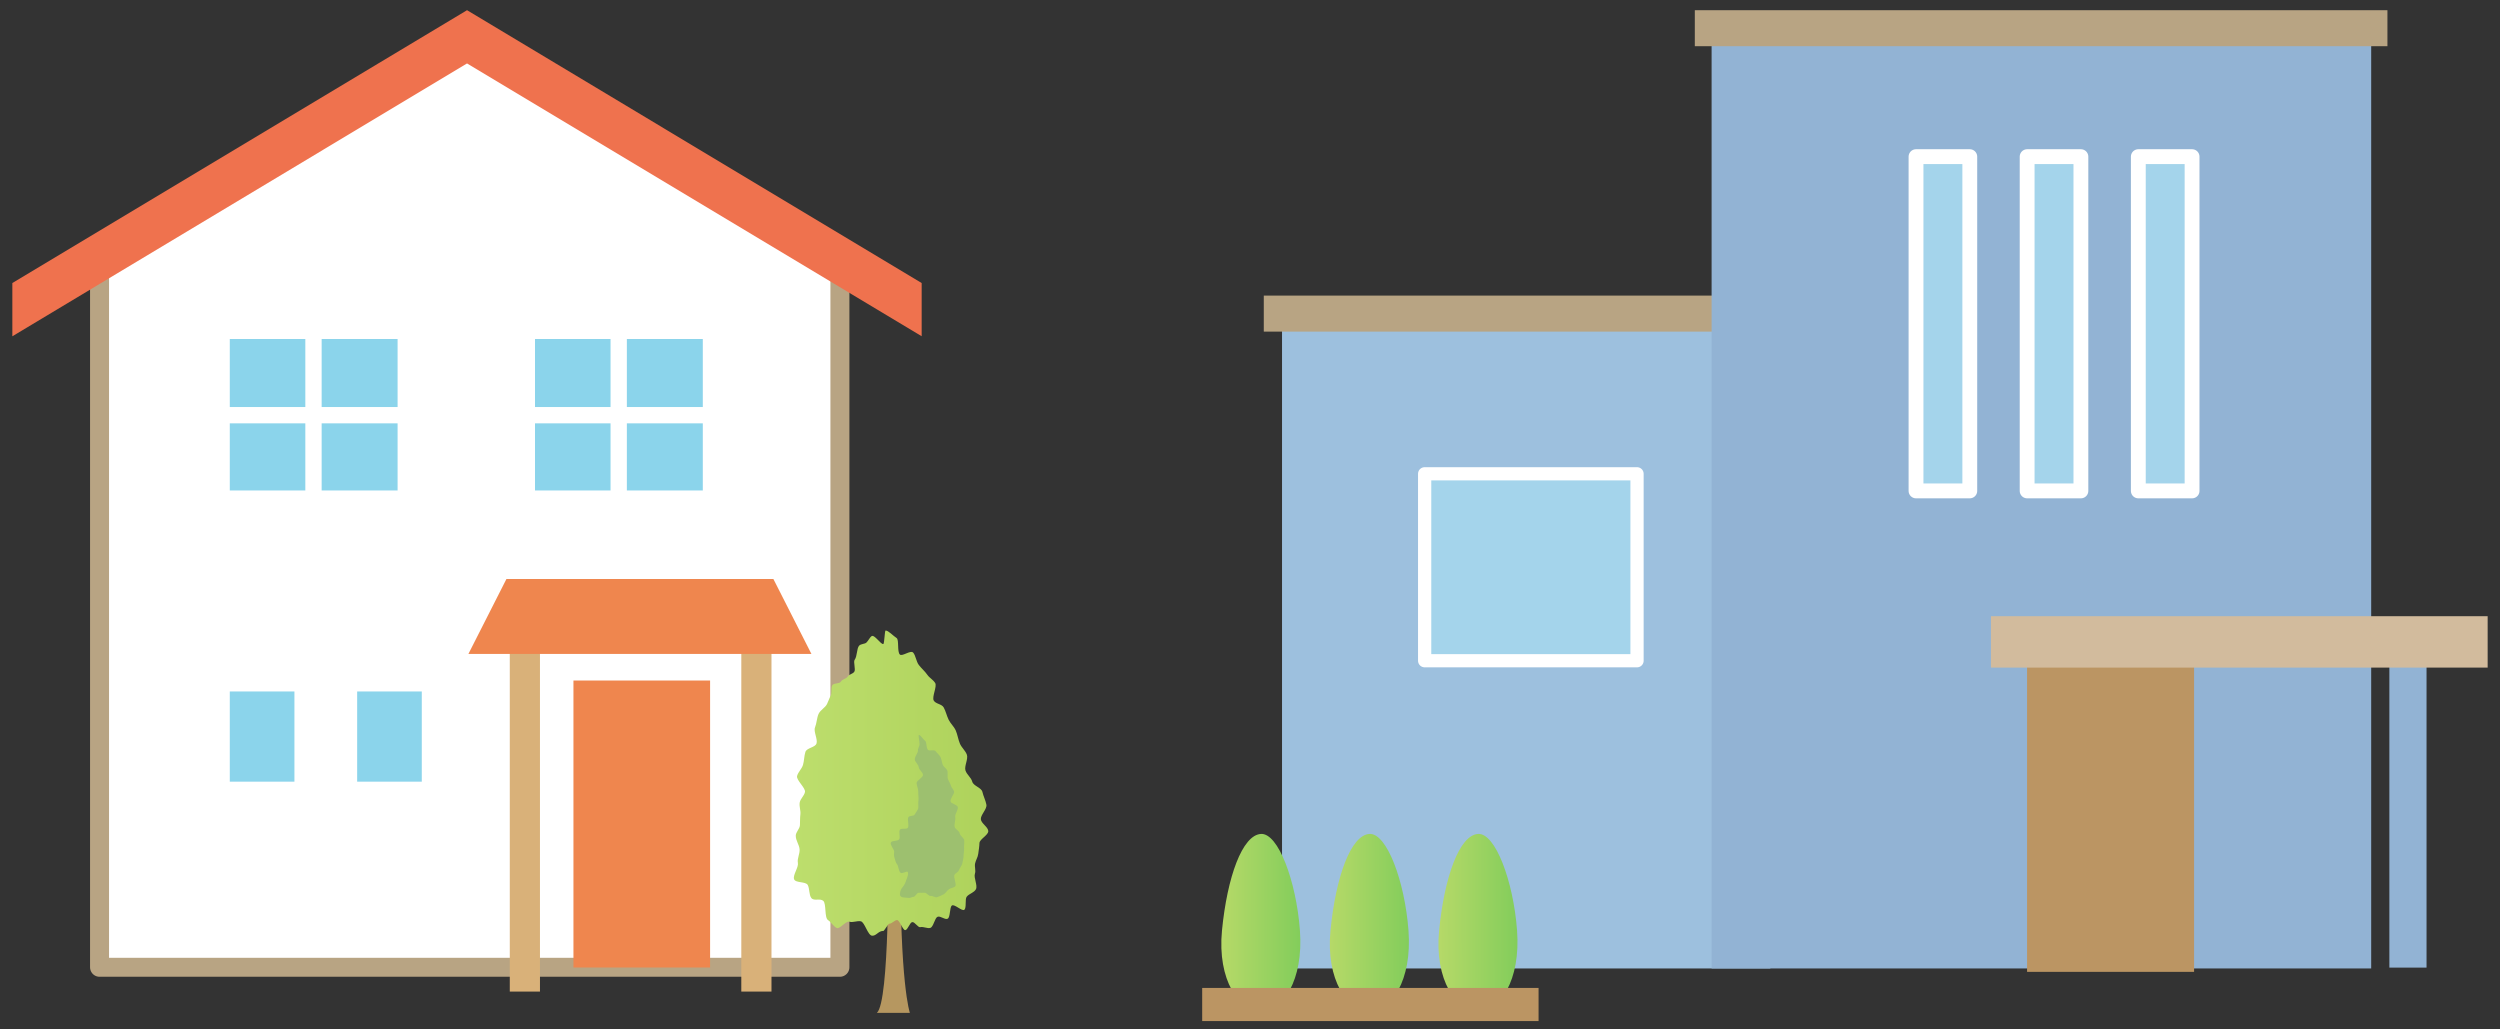 <svg width="187" height="77" viewBox="0 0 187 77" fill="none" xmlns="http://www.w3.org/2000/svg">
<rect x="0" y="0" width="187" height="77" fill="#333333" stroke="none"/>
<g clip-path="url(#clip0_390_647)">
<path d="M7.446 72.352H62.825V20.397L34.851 3.61L7.446 19.81V72.352Z" fill="white" stroke="#B8A483" stroke-width="1.42" stroke-linecap="round" stroke-linejoin="round"/>
<path d="M0.923 21.171L34.934 0.762L68.94 21.171V25.15L34.934 4.745L0.923 25.154V21.171Z" fill="#EF724E"/>
<path d="M53.18 24.745H39.408V37.296H53.18V24.745Z" fill="#8BD4EB" stroke="white" stroke-width="1.22" stroke-linecap="round" stroke-linejoin="round"/>
<path d="M46.279 24.88V37.205" stroke="white" stroke-width="1.22" stroke-miterlimit="10"/>
<path d="M53.167 31.056H39.539" stroke="white" stroke-width="1.22" stroke-miterlimit="10"/>
<path d="M30.35 24.745H16.578V37.296H30.35V24.745Z" fill="#8BD4EB" stroke="white" stroke-width="1.22" stroke-linecap="round" stroke-linejoin="round"/>
<path d="M22.633 51.112H16.578V59.079H22.633V51.112Z" fill="#8BD4EB" stroke="white" stroke-width="1.22" stroke-linecap="round" stroke-linejoin="round"/>
<path d="M32.16 51.112H26.105V59.079H32.16V51.112Z" fill="#8BD4EB" stroke="white" stroke-width="1.22" stroke-linecap="round" stroke-linejoin="round"/>
<path d="M23.449 24.88V37.205" stroke="white" stroke-width="1.22" stroke-miterlimit="10"/>
<path d="M30.341 31.056H16.709" stroke="white" stroke-width="1.22" stroke-miterlimit="10"/>
<path d="M53.115 50.903H42.894V72.369H53.115V50.903Z" fill="#EF864E"/>
<path d="M40.389 47.746H38.132V74.17H40.389V47.746Z" fill="#D9B179"/>
<path d="M57.707 47.746H55.45V74.17H57.707V47.746Z" fill="#D9B179"/>
<path d="M60.693 48.912H35.038L37.881 43.31H57.85L60.693 48.912Z" fill="#EF864E"/>
<path d="M66.44 63.872C66.44 63.872 66.549 74.961 65.589 75.762H68.059C68.059 75.762 67.291 73.626 67.365 63.807L66.44 63.872Z" fill="#B69760"/>
<path d="M66.049 69.635C65.702 69.635 65.542 70.017 65.229 69.991C64.908 69.965 64.678 68.965 64.387 68.913C64.092 68.86 63.801 69.026 63.536 68.943C63.267 68.86 62.829 69.517 62.59 69.413C62.351 69.308 62.152 68.956 61.939 68.826C61.657 68.656 61.818 67.595 61.583 67.386C61.349 67.173 60.88 67.421 60.689 67.173C60.502 66.925 60.568 66.477 60.42 66.199C60.272 65.921 59.495 66.064 59.396 65.76C59.291 65.455 59.747 64.873 59.682 64.546C59.617 64.216 59.838 63.868 59.808 63.52C59.778 63.172 59.522 62.876 59.522 62.515C59.522 62.242 59.812 62.011 59.834 61.733C59.851 61.45 59.834 61.198 59.869 60.915C59.904 60.628 59.769 60.324 59.817 60.032C59.869 59.741 60.147 59.541 60.212 59.245C60.277 58.949 59.543 58.345 59.621 58.045C59.7 57.745 59.973 57.514 60.064 57.214C60.155 56.91 60.147 56.54 60.246 56.24C60.35 55.936 60.958 55.918 61.071 55.623C61.188 55.318 60.837 54.714 60.962 54.414C61.088 54.109 61.097 53.7 61.227 53.405C61.366 53.1 61.718 52.948 61.861 52.661C61.961 52.461 62.03 52.23 62.134 52.039C62.239 51.843 62.143 51.456 62.247 51.265C62.356 51.069 62.785 51.169 62.894 50.987C63.007 50.795 63.293 50.787 63.406 50.608C63.523 50.426 63.784 50.417 63.901 50.247C64.022 50.069 63.81 49.508 63.931 49.347C64.122 49.095 64.079 48.499 64.261 48.299C64.396 48.151 64.678 48.182 64.808 48.064C64.947 47.934 65.06 47.677 65.19 47.586C65.403 47.429 65.889 48.225 66.071 48.173C66.158 48.147 66.167 47.164 66.245 47.164C66.457 47.164 66.796 47.551 67.065 47.725C67.265 47.851 67.091 48.756 67.312 48.96C67.49 49.125 68.115 48.603 68.306 48.817C68.493 49.03 68.532 49.482 68.727 49.739C68.918 49.991 69.17 50.195 69.37 50.482C69.526 50.708 69.795 50.839 69.951 51.087C70.108 51.335 69.691 52.135 69.843 52.4C69.995 52.665 70.446 52.648 70.594 52.926C70.746 53.205 70.815 53.544 70.958 53.835C71.102 54.127 71.349 54.331 71.488 54.635C71.622 54.94 71.666 55.296 71.796 55.609C71.922 55.923 72.204 56.131 72.321 56.449C72.438 56.766 72.113 57.314 72.217 57.632C72.321 57.953 72.638 58.145 72.725 58.471C72.812 58.793 73.411 58.91 73.484 59.236C73.558 59.558 73.727 59.88 73.784 60.197C73.836 60.519 73.332 60.972 73.367 61.285C73.402 61.598 73.91 61.859 73.923 62.163C73.936 62.468 73.272 62.768 73.263 63.063C73.254 63.355 73.207 63.585 73.172 63.868C73.137 64.142 72.994 64.32 72.938 64.581C72.881 64.838 73.007 65.112 72.924 65.355C72.82 65.651 73.146 66.247 72.998 66.516C72.859 66.777 72.49 66.843 72.308 67.077C72.169 67.26 72.304 67.882 72.139 68.047C71.978 68.204 71.384 67.591 71.201 67.734C71.023 67.869 71.093 68.6 70.889 68.717C70.694 68.83 70.342 68.482 70.125 68.578C69.917 68.669 69.826 69.326 69.595 69.404C69.374 69.478 69.079 69.291 68.836 69.352C68.662 69.391 68.424 68.943 68.233 68.974C68.05 69.004 67.907 69.552 67.716 69.574C67.525 69.595 67.295 68.808 67.095 68.821C66.9 68.834 66.722 69.091 66.518 69.095C66.427 69.095 66.145 69.647 66.054 69.647L66.049 69.635Z" fill="url(#paint0_linear_390_647)"/>
<path d="M71.366 59.211C71.405 59.384 71.054 59.732 71.102 59.945C71.141 60.128 71.596 60.167 71.644 60.372C71.688 60.576 71.405 60.902 71.453 61.12C71.496 61.337 71.366 61.615 71.405 61.837C71.44 62.029 71.748 62.137 71.779 62.324C71.809 62.52 72.096 62.659 72.121 62.846C72.147 63.046 72.096 63.272 72.113 63.455C72.13 63.651 72.074 63.864 72.074 64.033C72.074 64.216 72.013 64.394 71.991 64.538C71.965 64.747 71.796 64.894 71.735 65.077C71.674 65.255 71.479 65.286 71.392 65.442C71.305 65.595 71.57 66.16 71.453 66.29C71.345 66.416 71.11 66.416 70.976 66.516C70.845 66.617 70.724 66.825 70.572 66.904C70.429 66.978 70.246 67.056 70.086 67.112C69.951 67.16 69.76 66.986 69.617 67.017C69.474 67.047 69.305 66.76 69.153 66.778C69.005 66.795 68.866 66.778 68.71 66.778C68.584 66.778 68.454 67.095 68.319 67.086C68.224 67.086 68.12 67.169 68.02 67.165C67.816 67.147 67.647 67.147 67.525 67.121C67.256 67.064 67.317 66.864 67.33 66.76C67.347 66.647 67.386 66.508 67.525 66.343C67.634 66.212 67.725 66.043 67.768 65.886C67.812 65.742 67.998 65.382 67.894 65.216C67.838 65.125 67.486 65.382 67.369 65.29C67.208 65.16 67.213 64.794 67.108 64.66C66.978 64.499 66.969 64.338 66.913 64.177C66.848 63.99 66.87 63.912 66.883 63.72C66.9 63.538 66.561 63.207 66.631 63.024C66.7 62.846 67.156 62.95 67.265 62.768C67.356 62.616 67.208 62.215 67.317 62.063C67.421 61.911 67.799 62.068 67.907 61.916C68.02 61.763 67.842 61.272 67.95 61.12C68.042 60.989 68.328 61.067 68.41 60.933C68.493 60.802 68.593 60.667 68.658 60.537C68.736 60.385 68.658 60.102 68.697 59.889C68.736 59.68 68.675 59.445 68.684 59.202C68.693 58.993 68.567 58.789 68.562 58.567C68.562 58.38 69.053 58.154 69.04 57.962C69.031 57.762 68.74 57.588 68.723 57.393C68.706 57.18 68.445 57.01 68.428 56.81C68.41 56.584 68.675 56.332 68.662 56.145C68.649 55.966 68.788 55.81 68.784 55.679C68.784 55.414 68.658 54.966 68.74 54.975C68.871 54.983 69.035 55.292 69.205 55.418C69.331 55.51 69.27 55.931 69.409 56.084C69.522 56.21 69.882 56.032 69.999 56.201C70.095 56.34 70.251 56.453 70.346 56.623C70.438 56.784 70.442 57.04 70.529 57.227C70.598 57.38 70.793 57.471 70.859 57.641C70.924 57.806 70.841 58.075 70.902 58.258C70.958 58.436 71.084 58.593 71.136 58.784C71.175 58.932 71.332 59.05 71.366 59.206V59.211Z" fill="#9DC06F"/>
</g>
<g clip-path="url(#clip1_390_647)">
<path d="M132.422 24.3H95.896V72.441H132.422V24.3Z" fill="#9DC0DE"/>
<path d="M122.45 35.441H106.564V49.422H122.45V35.441Z" fill="#A4D4EB" stroke="white" stroke-width="0.99" stroke-linecap="round" stroke-linejoin="round"/>
<path d="M130.694 22.111H94.531V24.805H130.694V22.111Z" fill="#B8A483"/>
<path d="M181.505 48.115H178.725V72.377H181.505V48.115Z" fill="#92B3D4"/>
<path d="M177.365 3.141H128.028V72.44H177.365V3.141Z" fill="#92B3D4"/>
<path d="M147.34 11.717H143.318V36.72H147.34V11.717Z" fill="#A4D4EB" stroke="white" stroke-width="1.11" stroke-linecap="round" stroke-linejoin="round"/>
<path d="M155.651 11.717H151.63V36.72H155.651V11.717Z" fill="#A4D4EB" stroke="white" stroke-width="1.11" stroke-linecap="round" stroke-linejoin="round"/>
<path d="M163.967 11.717H159.946V36.72H163.967V11.717Z" fill="#A4D4EB" stroke="white" stroke-width="1.11" stroke-linecap="round" stroke-linejoin="round"/>
<path d="M164.118 46.96H151.625V72.695H164.118V46.96Z" fill="#BB9563"/>
<path d="M186.077 46.091H148.923V49.935H186.077V46.091Z" fill="#D2BB9D"/>
<path d="M178.58 0.762H126.772V3.455H178.58V0.762Z" fill="#B8A483"/>
<path d="M97.234 69.584C97.52 73.36 95.928 75.644 94.322 75.644C92.716 75.644 91.037 73.338 91.406 69.584C91.797 65.604 92.921 62.46 94.322 62.378C95.609 62.301 96.956 65.895 97.234 69.584Z" fill="url(#paint1_linear_390_647)"/>
<path d="M105.354 69.584C105.641 73.36 104.048 75.644 102.438 75.644C100.827 75.644 99.153 73.338 99.522 69.584C99.913 65.604 101.037 62.46 102.438 62.378C103.725 62.301 105.072 65.895 105.354 69.584Z" fill="url(#paint2_linear_390_647)"/>
<path d="M113.475 69.584C113.761 73.36 112.169 75.644 110.563 75.644C108.957 75.644 107.278 73.338 107.647 69.584C108.038 65.604 109.162 62.46 110.563 62.378C111.85 62.301 113.197 65.895 113.475 69.584Z" fill="url(#paint3_linear_390_647)"/>
<path d="M115.085 73.897H89.923V76.381H115.085V73.897Z" fill="#BB9563"/>
</g>
<defs>
<linearGradient id="paint0_linear_390_647" x1="59.378" y1="58.571" x2="73.923" y2="58.571" gradientUnits="userSpaceOnUse">
<stop stop-color="#BDDE6D"/>
<stop offset="1" stop-color="#AED25B"/>
</linearGradient>
<linearGradient id="paint1_linear_390_647" x1="91.351" y1="69.02" x2="97.261" y2="69.007" gradientUnits="userSpaceOnUse">
<stop stop-color="#B6D968"/>
<stop offset="1" stop-color="#83CD5B"/>
</linearGradient>
<linearGradient id="paint2_linear_390_647" x1="99.472" y1="69.02" x2="105.386" y2="69.007" gradientUnits="userSpaceOnUse">
<stop stop-color="#B6D968"/>
<stop offset="1" stop-color="#83CD5B"/>
</linearGradient>
<linearGradient id="paint3_linear_390_647" x1="107.592" y1="69.02" x2="113.506" y2="69.007" gradientUnits="userSpaceOnUse">
<stop stop-color="#B6D968"/>
<stop offset="1" stop-color="#83CD5B"/>
</linearGradient>
<clipPath id="clip0_390_647">
<rect width="73" height="75" fill="white" transform="translate(0.923 0.762)"/>
</clipPath>
<clipPath id="clip1_390_647">
<rect width="96.154" height="75.614" fill="white" transform="translate(89.923 0.762)"/>
</clipPath>
</defs>
</svg>
